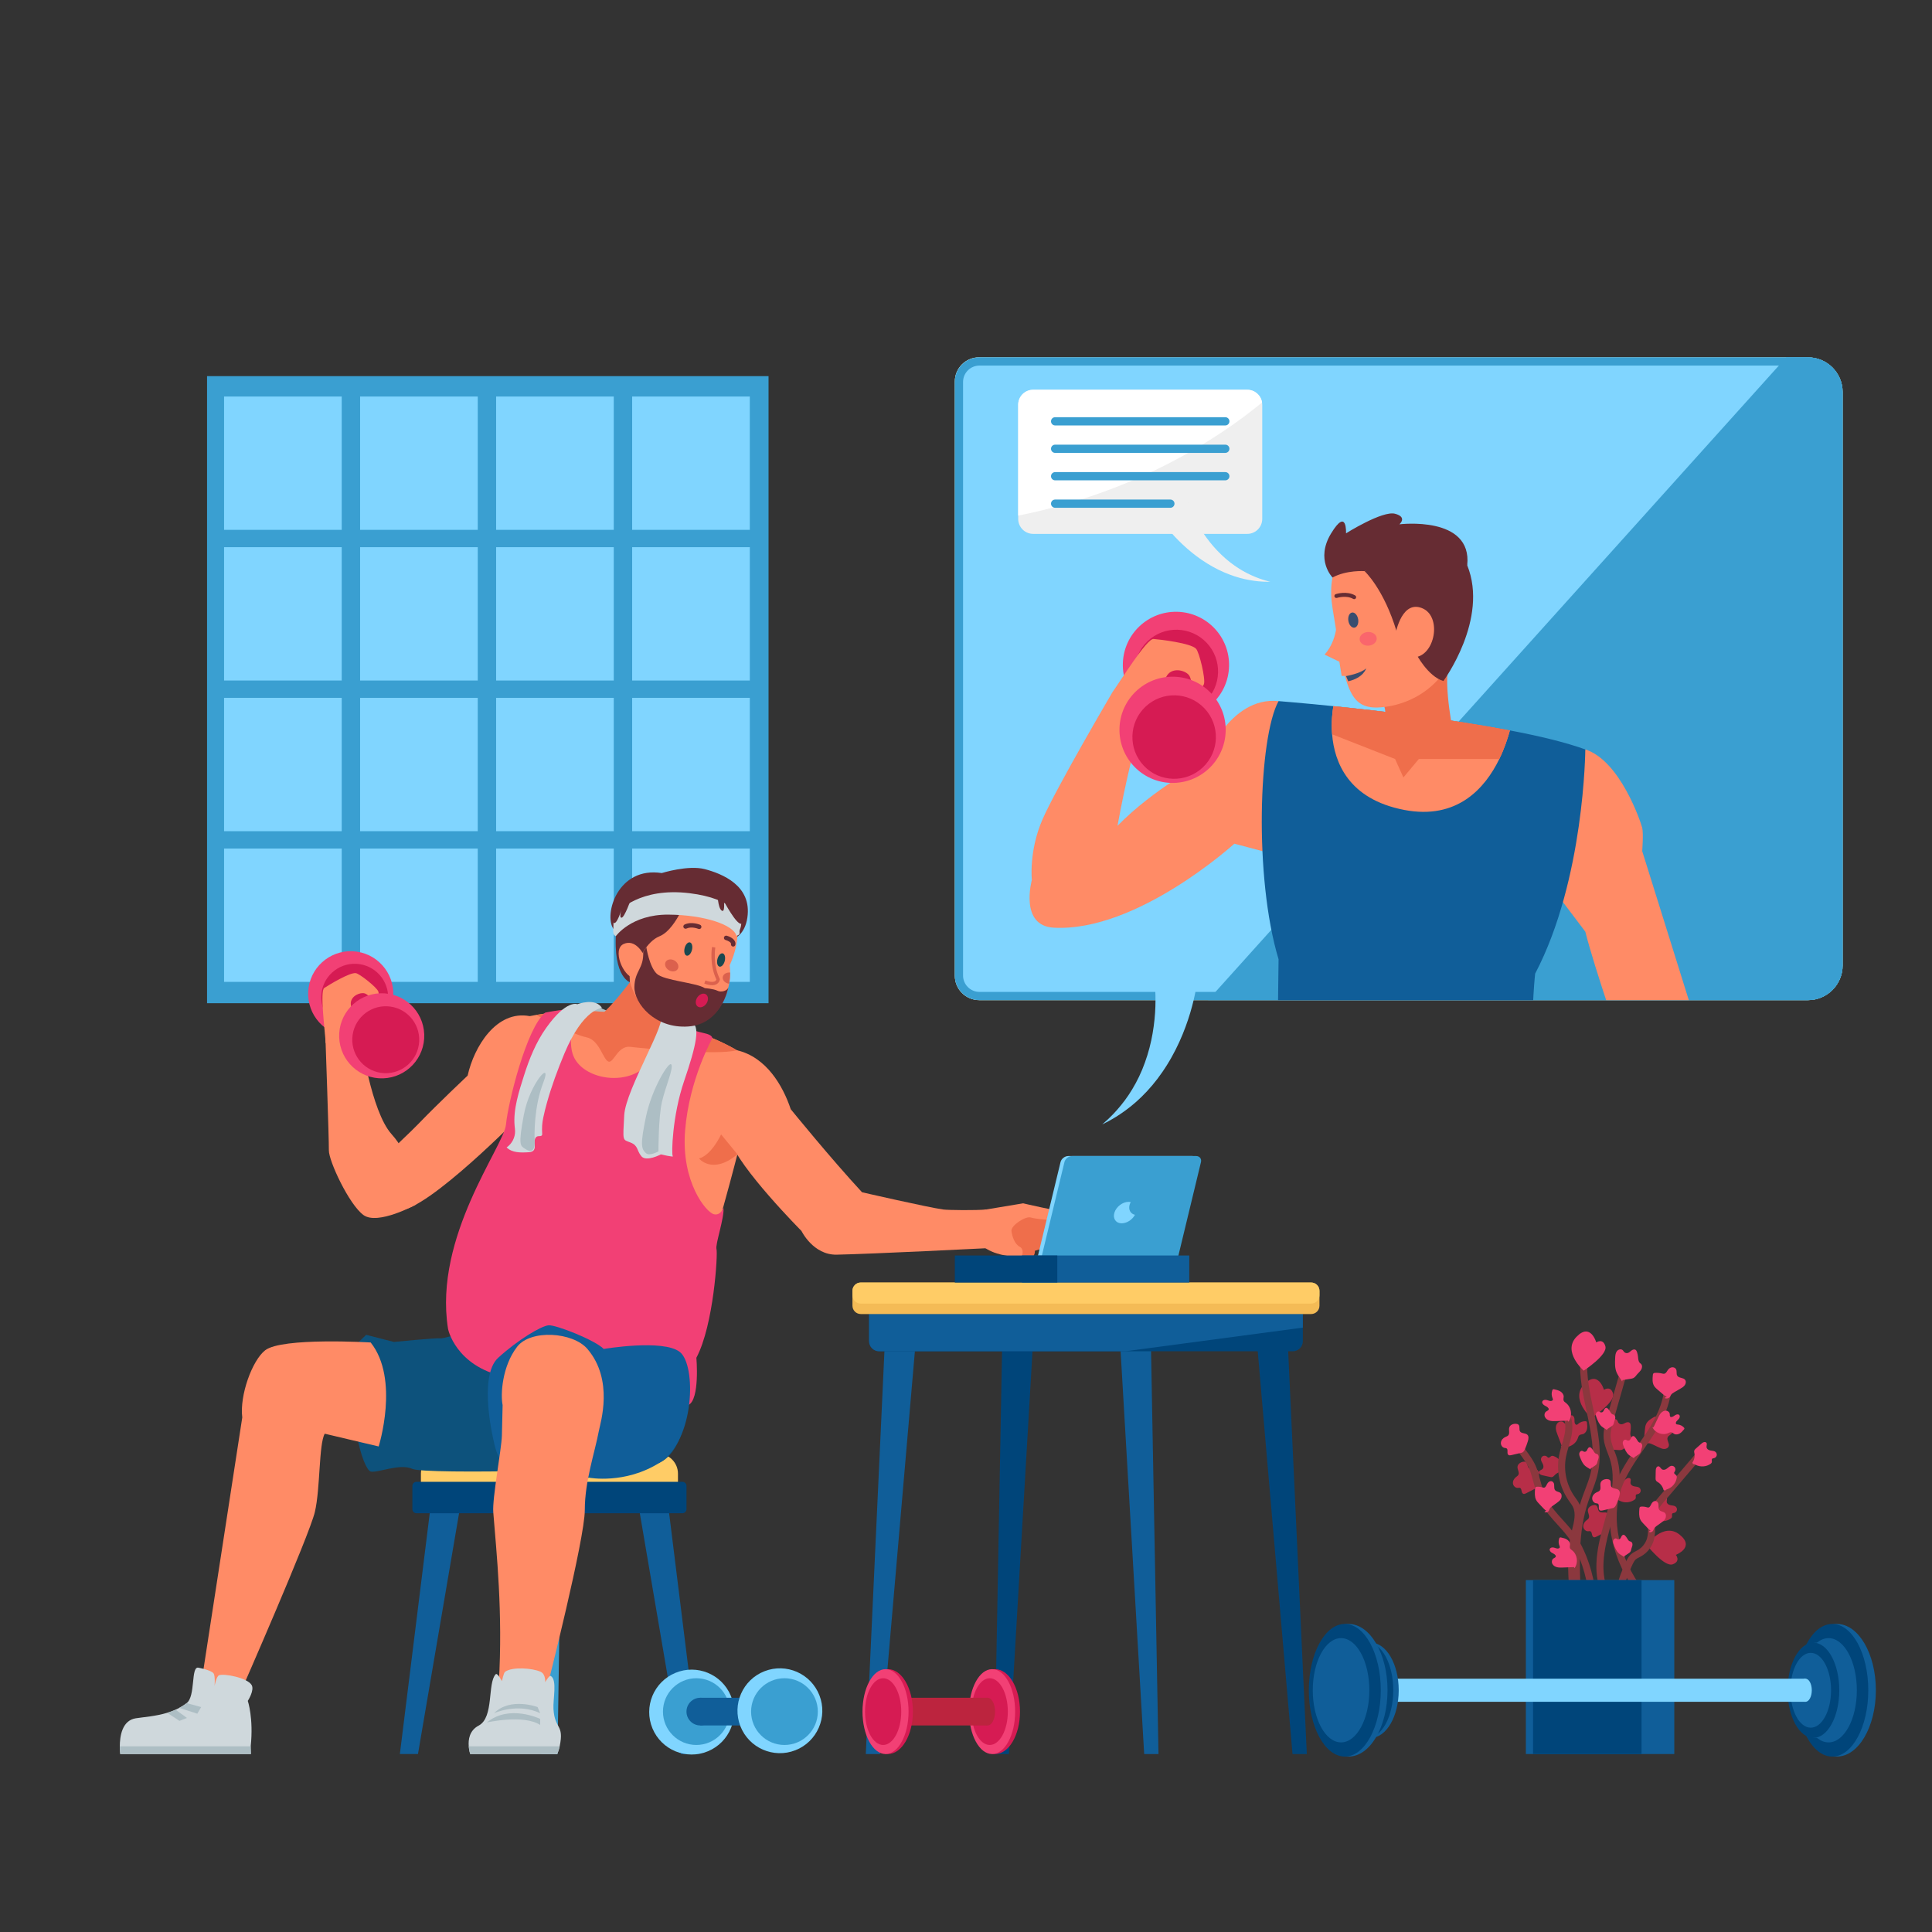 <?xml version="1.0" encoding="utf-8"?>
<!-- Generator: Adobe Illustrator 27.5.0, SVG Export Plug-In . SVG Version: 6.00 Build 0)  -->
<svg version="1.1" xmlns="http://www.w3.org/2000/svg" xmlns:xlink="http://www.w3.org/1999/xlink" x="0px" y="0px"
	 viewBox="0 0 500 500" style="enable-background:new 0 0 500 500;" xml:space="preserve">
<rect x="0" y="0" width="500" height="500" fill="#333333" stroke="none"/>
<g id="BACKGROUND">
</g>
<g id="OBJECTS">
	<g>
		
			<rect x="53.587" y="97.344" transform="matrix(-1 -1.224647e-16 1.224647e-16 -1 252.485 356.974)" style="fill:#3A9FD1;" width="145.311" height="162.286"/>
		<g>
			<polygon style="fill:#80D5FF;" points="194.048,137.122 194.048,102.617 165.226,102.617 163.602,102.617 163.602,137.122 
				165.226,137.122 			"/>
			<polygon style="fill:#80D5FF;" points="128.399,102.617 128.399,137.122 130.022,137.122 158.844,137.122 158.844,102.617 
				130.022,102.617 			"/>
			<polygon style="fill:#80D5FF;" points="123.64,102.617 93.195,102.617 93.195,137.122 123.64,137.122 123.64,137.12 
				123.643,137.12 123.643,102.618 123.64,102.618 			"/>
			<rect x="57.991" y="102.617" style="fill:#80D5FF;" width="30.446" height="34.505"/>
			<polygon style="fill:#80D5FF;" points="194.048,141.615 194.048,141.612 163.602,141.612 163.602,176.118 194.048,176.118 
				194.048,176.116 194.051,176.116 194.051,141.615 			"/>
			<polygon style="fill:#80D5FF;" points="128.399,141.612 128.399,176.118 130.022,176.118 158.844,176.118 158.844,141.612 
				130.022,141.612 			"/>
			<polygon style="fill:#80D5FF;" points="123.64,141.612 93.195,141.612 93.195,176.118 123.64,176.118 123.64,176.116 
				123.643,176.116 123.643,141.615 123.64,141.615 			"/>
			<rect x="57.991" y="141.612" style="fill:#80D5FF;" width="30.446" height="34.505"/>
			<polygon style="fill:#80D5FF;" points="165.229,180.607 163.602,180.607 163.602,215.112 165.229,215.112 165.229,215.113 
				194.051,215.113 194.051,180.603 165.229,180.603 			"/>
			<polygon style="fill:#80D5FF;" points="128.399,180.607 128.399,215.112 130.022,215.112 158.844,215.112 158.844,180.607 
				130.022,180.607 			"/>
			<polygon style="fill:#80D5FF;" points="93.195,180.607 93.195,215.112 94.819,215.112 123.64,215.112 123.64,180.607 
				94.819,180.607 			"/>
			<polygon style="fill:#80D5FF;" points="88.435,180.603 59.613,180.603 59.613,180.607 57.991,180.607 57.991,215.112 
				59.613,215.112 59.613,215.113 88.435,215.113 88.435,215.112 88.437,215.112 88.437,180.607 88.435,180.607 			"/>
			<polygon style="fill:#80D5FF;" points="165.229,219.602 163.602,219.602 163.602,254.107 165.229,254.107 165.229,254.109 
				194.051,254.109 194.051,219.6 165.229,219.6 			"/>
			<polygon style="fill:#80D5FF;" points="158.843,219.6 130.021,219.6 130.021,219.602 128.399,219.602 128.399,254.107 
				130.021,254.107 130.021,254.109 158.843,254.109 158.843,254.107 158.844,254.107 158.844,219.602 158.843,219.602 			"/>
			<polygon style="fill:#80D5FF;" points="93.195,219.602 93.195,254.107 94.819,254.107 123.64,254.107 123.64,219.602 
				94.819,219.602 			"/>
			<polygon style="fill:#80D5FF;" points="88.435,219.6 59.613,219.6 59.613,219.602 57.991,219.602 57.991,254.107 59.613,254.107 
				59.613,254.109 88.435,254.109 88.435,254.107 88.437,254.107 88.437,219.602 88.435,219.602 			"/>
		</g>
	</g>
	<g>
		<g>
			<path style="fill:#B72E48;" d="M415.1,359.682c0,0-1.481-5.266-5.146-1.418c-3.665,3.848,1.904,8.728,1.904,8.728
				s6.217-4.07,5.609-6.298C416.86,358.467,415.1,359.682,415.1,359.682z"/>
			<path style="fill:#B72E48;" d="M433.703,402.394c0,0,5.115-1.941,0.957-5.251c-4.158-3.31-8.526,2.668-8.526,2.668
				s4.604,5.832,6.769,5.03C435.069,404.04,433.703,402.394,433.703,402.394z"/>
			<path style="fill:#B72E48;" d="M422.119,371.818c-0.308-0.466-0.176-1.078-0.108-1.632c0.05-0.403,0.059-0.811,0.029-1.215
				c-0.02-0.266-0.069-0.554-0.266-0.735c-0.282-0.26-0.735-0.183-1.083-0.024c-0.349,0.159-0.687,0.389-1.07,0.393
				c-0.337,0.003-0.669-0.189-0.834-0.484c-0.095-0.17-0.137-0.368-0.244-0.531c-0.323-0.494-1.117-0.445-1.561-0.056
				s-0.627,0.989-0.791,1.557c-0.362,1.257-0.727,2.571-0.482,3.856c0.165,0.864,0.597,1.653,0.85,2.495l0.197-0.322
				c0.688,0.051,1.376,0.101,2.065,0.152c0.26,0.019,0.525,0.038,0.779-0.023c0.465-0.111,0.822-0.468,1.207-0.751
				c0.423-0.31,0.906-0.544,1.264-0.927c0.358-0.383,0.559-0.987,0.285-1.433C422.287,372.024,422.193,371.929,422.119,371.818z"/>
			<path style="fill:#B72E48;" d="M408.339,372.208c0.094-0.273,0.165-0.576,0.385-0.762c0.263-0.222,0.648-0.204,0.974-0.314
				c0.529-0.179,0.88-0.704,1.007-1.248c0.127-0.544,0.066-1.112,0.005-1.667c-0.012-0.112-0.029-0.235-0.11-0.314
				c-0.082-0.08-0.207-0.093-0.322-0.095c-0.676-0.009-1.352,0.245-1.855,0.697c-0.103,0.093-0.208,0.198-0.345,0.224
				c-0.287,0.055-0.506-0.265-0.56-0.553c-0.07-0.371-0.009-0.756-0.076-1.128c-0.068-0.371-0.334-0.758-0.711-0.763
				c-0.419-0.006-0.692,0.447-0.779,0.857c-0.087,0.41-0.092,0.865-0.357,1.191c-0.056,0.069-0.124,0.131-0.208,0.159
				c-0.297,0.1-0.537-0.237-0.787-0.426c-0.43-0.326-1.092-0.207-1.473,0.175c-0.382,0.382-0.514,0.958-0.473,1.496
				c0.041,0.538,0.234,1.051,0.426,1.556c0.359,0.946,0.717,1.891,1.076,2.837l-0.212,0.244
				C405.661,374.953,407.75,373.923,408.339,372.208z"/>
			<path style="fill:#B72E48;" d="M395.681,379.962c-0.439-0.41-0.282-1.255-0.789-1.577c-0.222-0.141-0.507-0.129-0.765-0.077
				c-0.665,0.135-1.335,0.609-1.396,1.284c-0.065,0.724,0.57,1.488,0.21,2.119c-0.141,0.247-0.402,0.395-0.625,0.571
				c-0.495,0.392-0.839,1.017-0.764,1.643c0.074,0.627,0.647,1.194,1.276,1.142c0.162-0.013,0.326-0.064,0.484-0.022
				c0.605,0.159,0.32,1.291,0.892,1.543c0.246,0.108,0.527-0.015,0.767-0.135c0.9-0.453,1.797-0.912,2.692-1.376l-0.163,0.069
				c0.341-0.217,0.448-0.658,0.514-1.056c0.12-0.724,0.198-1.454,0.236-2.187c0.029-0.573-0.022-1.254-0.512-1.553
				C397.128,379.979,396.202,380.449,395.681,379.962z"/>
			<path style="fill:#B72E48;" d="M413.89,391.184c-0.439-0.41-0.282-1.255-0.789-1.577c-0.222-0.141-0.507-0.129-0.765-0.077
				c-0.665,0.135-1.335,0.609-1.396,1.284c-0.066,0.724,0.57,1.488,0.21,2.119c-0.141,0.247-0.402,0.395-0.625,0.571
				c-0.495,0.392-0.839,1.017-0.764,1.643c0.074,0.627,0.647,1.194,1.276,1.142c0.162-0.013,0.326-0.064,0.484-0.022
				c0.605,0.159,0.32,1.291,0.892,1.543c0.246,0.108,0.527-0.015,0.768-0.136c0.9-0.453,1.797-0.912,2.692-1.376l-0.163,0.068
				c0.341-0.217,0.448-0.658,0.513-1.056c0.12-0.724,0.198-1.454,0.236-2.187c0.029-0.573-0.022-1.254-0.512-1.553
				C415.337,391.201,414.412,391.671,413.89,391.184z"/>
			<path style="fill:#B72E48;" d="M431.578,372.007c0.216-0.537,0.935-0.709,1.204-1.222c0.198-0.377,0.087-0.869-0.204-1.18
				c-0.291-0.311-0.73-0.454-1.155-0.457c-0.452-0.004-0.968,0.117-1.307-0.182c-0.174-0.153-0.254-0.383-0.339-0.599
				c-0.213-0.536-0.502-1.041-0.857-1.496c-0.09-0.115-0.193-0.233-0.334-0.271c-0.181-0.049-0.367,0.046-0.53,0.139
				c-0.804,0.455-1.656,0.961-2.045,1.799c-0.212,0.457-0.263,0.969-0.311,1.47c-0.055,0.574-0.11,1.148-0.165,1.722
				c-0.037,0.382-0.072,0.777,0.053,1.14l-0.614-0.293c0.047,0.542,0.564,1,1.108,0.981c0.158-0.005,0.314-0.046,0.472-0.055
				c0.397-0.023,0.776,0.15,1.136,0.318c0.527,0.247,1.054,0.494,1.581,0.741c0.456,0.213,0.93,0.431,1.433,0.433
				c0.503,0.001,1.045-0.278,1.178-0.763C432.085,373.494,431.293,372.716,431.578,372.007z"/>
			<path style="fill:#B72E48;" d="M433.574,389.846c-0.169-0.108-0.368-0.158-0.565-0.193c-0.333-0.059-0.676-0.081-0.991-0.203
				c-0.315-0.122-0.609-0.372-0.664-0.705c-0.069-0.413,0.22-0.907-0.059-1.219c-0.091-0.102-0.227-0.155-0.363-0.165
				c-0.379-0.029-0.708,0.239-0.993,0.49c-0.442,0.39-0.883,0.78-1.325,1.171c-0.18,0.159-0.367,0.329-0.438,0.558
				c-0.077,0.248-0.002,0.514,0.042,0.77c0.137,0.81-0.06,1.672-0.536,2.341l0.171,0.387c0.264-0.057,0.52,0.096,0.761,0.217
				c1.179,0.593,2.68,0.48,3.757-0.282c0.134-0.095,0.268-0.207,0.324-0.362c0.116-0.322-0.12-0.761,0.14-0.982
				c0.117-0.1,0.286-0.099,0.436-0.132c0.357-0.077,0.653-0.384,0.718-0.744C434.053,390.434,433.882,390.043,433.574,389.846z"/>
			<path style="fill:#B72E48;" d="M424.192,384.972c-0.169-0.108-0.368-0.158-0.565-0.193c-0.333-0.059-0.676-0.081-0.991-0.203
				c-0.315-0.122-0.608-0.372-0.664-0.705c-0.069-0.413,0.22-0.907-0.059-1.219c-0.091-0.102-0.227-0.155-0.363-0.165
				c-0.379-0.029-0.708,0.239-0.993,0.49c-0.442,0.39-0.883,0.78-1.325,1.171c-0.18,0.159-0.367,0.329-0.438,0.559
				c-0.077,0.248-0.002,0.514,0.042,0.77c0.138,0.81-0.06,1.672-0.536,2.341l0.171,0.387c0.263-0.057,0.52,0.096,0.761,0.217
				c1.178,0.593,2.68,0.48,3.757-0.282c0.134-0.095,0.268-0.207,0.324-0.362c0.116-0.321-0.12-0.761,0.14-0.982
				c0.117-0.1,0.286-0.099,0.436-0.132c0.357-0.077,0.653-0.384,0.718-0.744C424.671,385.559,424.5,385.168,424.192,384.972z"/>
			<path style="fill:#B72E48;" d="M398.799,377.719c0.012,0.2,0.089,0.39,0.177,0.57c0.148,0.304,0.333,0.594,0.42,0.92
				c0.087,0.326,0.058,0.711-0.179,0.952c-0.293,0.299-0.862,0.356-0.951,0.765c-0.029,0.133,0.009,0.275,0.08,0.391
				c0.199,0.323,0.61,0.432,0.98,0.514c0.576,0.127,1.151,0.255,1.727,0.382c0.234,0.052,0.483,0.103,0.709,0.025
				c0.246-0.084,0.416-0.301,0.598-0.487c0.574-0.588,1.386-0.936,2.208-0.945l0.212-0.366c-0.201-0.179-0.229-0.477-0.273-0.743
				c-0.215-1.302-1.19-2.449-2.44-2.871c-0.156-0.053-0.325-0.095-0.483-0.048c-0.328,0.096-0.544,0.545-0.876,0.465
				c-0.15-0.036-0.249-0.172-0.363-0.275c-0.273-0.243-0.695-0.302-1.024-0.142S398.776,377.355,398.799,377.719z"/>
		</g>
		<path style="fill:#8B383E;" d="M411.428,414.498c-0.419-4.163-1.574-10.21-4.704-15.368c-1.006-1.658-2.278-3.057-3.623-4.537
			c-1.554-1.71-3.161-3.478-4.322-5.679c-0.964-1.828-1.473-3.683-1.964-5.478c-0.244-0.892-0.497-1.814-0.803-2.718
			c-0.512-1.515-1.654-3.059-2.758-4.553c-0.332-0.449-0.656-0.887-0.952-1.31l1.494-1.045c0.288,0.411,0.602,0.836,0.924,1.272
			c1.132,1.532,2.416,3.268,3.019,5.053c0.322,0.954,0.582,1.902,0.834,2.82c0.487,1.778,0.947,3.457,1.818,5.108
			c1.053,1.997,2.513,3.603,4.059,5.304c1.345,1.48,2.736,3.01,3.833,4.818c3.307,5.449,4.523,11.78,4.96,16.13L411.428,414.498z"/>
		<path style="fill:#8B383E;" d="M415.103,413.504c-3.196-5.574-1.906-12.454-0.224-18.449l0.276-0.978
			c1.552-5.489,3.156-11.166,1.507-16.384c-0.169-0.536-0.372-1.063-0.574-1.59c-0.452-1.18-0.92-2.402-1.052-3.736
			c-0.189-1.904,0.342-3.762,0.809-5.402l3.978-13.93l1.753,0.501l-3.978,13.93c-0.443,1.555-0.902,3.162-0.748,4.721
			c0.108,1.091,0.512,2.146,0.94,3.263c0.215,0.561,0.429,1.123,0.609,1.692c1.813,5.738,0.133,11.682-1.492,17.429l-0.275,0.975
			c-1.58,5.63-2.811,12.059,0.05,17.05L415.103,413.504z"/>
		<path style="fill:#8B383E;" d="M420,411.69l-1.767-0.449c0.637-2.507,1.54-4.957,2.683-7.281c0.284-0.578,0.606-1.183,1.13-1.671
			c0.427-0.397,0.921-0.653,1.357-0.877c0.154-0.08,0.309-0.159,0.458-0.246c1.174-0.675,2.054-1.813,2.412-3.12
			c0.26-0.952,0.256-1.982,0.25-3.074c-0.006-1.318-0.013-2.682,0.46-4.011c0.499-1.401,1.463-2.533,2.313-3.532l9.842-11.556
			l1.388,1.183l-9.842,11.555c-0.785,0.922-1.597,1.876-1.984,2.962c-0.366,1.027-0.361,2.175-0.355,3.389
			c0.006,1.166,0.011,2.372-0.315,3.564c-0.484,1.768-1.673,3.306-3.262,4.22c-0.174,0.1-0.352,0.192-0.531,0.284
			c-0.363,0.188-0.707,0.365-0.95,0.592c-0.298,0.277-0.519,0.698-0.737,1.141C421.465,406.975,420.606,409.305,420,411.69z"/>
		<path style="fill:#8B383E;" d="M406.067,411.253c-0.262-4.742-0.532-9.646,0.569-14.431c0.078-0.342,0.164-0.687,0.249-1.034
			c0.492-1.992,1-4.051,0.23-5.717c-0.212-0.459-0.523-0.892-0.853-1.351c-0.115-0.159-0.229-0.318-0.34-0.479
			c-2.306-3.344-3.195-7.551-2.44-11.542c0.187-0.989,0.471-1.949,0.745-2.878c0.275-0.931,0.535-1.811,0.705-2.716
			c0.266-1.411,0.363-3.401-0.682-4.865l1.484-1.058c1.418,1.986,1.321,4.501,0.99,6.261c-0.187,0.995-0.473,1.96-0.748,2.895
			c-0.273,0.926-0.532,1.801-0.702,2.7c-0.665,3.516,0.119,7.222,2.15,10.167c0.104,0.152,0.212,0.301,0.319,0.451
			c0.366,0.508,0.743,1.034,1.028,1.65c1.039,2.246,0.426,4.729-0.115,6.919c-0.083,0.338-0.166,0.674-0.243,1.006
			c-1.043,4.533-0.78,9.306-0.525,13.922L406.067,411.253z"/>
		<path style="fill:#8B383E;" d="M423.929,412.775c-6.797-9.001-9.057-19.53-6.045-28.165c1.363-3.906,3.744-7.327,6.046-10.634
			c0.582-0.836,1.163-1.67,1.727-2.512c2.404-3.586,5.154-8.348,5.078-13.381l1.822-0.027c0.084,5.538-2.834,10.617-5.386,14.423
			c-0.57,0.851-1.157,1.695-1.745,2.539c-2.232,3.208-4.54,6.524-5.821,10.194c-2.811,8.058-0.651,17.951,5.778,26.465
			L423.929,412.775z"/>
		<path style="fill:#8B383E;" d="M407.299,413.05c-0.351-7.893-0.748-16.839,1.987-24.951c0.28-0.832,0.593-1.654,0.906-2.475
			c0.561-1.474,1.091-2.866,1.446-4.327c1.274-5.24,0.145-10.525-1.049-16.121c-0.944-4.423-1.92-8.995-1.609-13.568l1.819,0.124
			c-0.294,4.318,0.655,8.764,1.573,13.063c1.185,5.549,2.41,11.288,1.038,16.932c-0.382,1.572-0.958,3.083-1.514,4.545
			c-0.305,0.8-0.609,1.599-0.883,2.41c-2.626,7.788-2.253,16.175-1.893,24.287L407.299,413.05z"/>
		<rect x="394.893" y="408.928" style="fill:#105E99;" width="38.41" height="45.016"/>
		<rect x="396.75" y="408.928" style="fill:#00457A;" width="28.074" height="45.016"/>
		<g>
			<path style="fill:#F24075;" d="M413.107,347.418c0,0-1.481-5.266-5.146-1.418c-3.665,3.848,1.904,8.729,1.904,8.729
				s6.217-4.07,5.609-6.298C414.867,346.202,413.107,347.418,413.107,347.418z"/>
			<path style="fill:#F24075;" d="M424.396,352.725c-0.406-0.384-0.416-1.01-0.475-1.565c-0.043-0.404-0.126-0.803-0.247-1.19
				c-0.08-0.255-0.193-0.524-0.425-0.656c-0.334-0.189-0.757-0.012-1.06,0.222c-0.304,0.234-0.581,0.535-0.953,0.625
				c-0.328,0.079-0.695-0.033-0.922-0.282c-0.132-0.144-0.217-0.327-0.358-0.462c-0.427-0.408-1.188-0.181-1.533,0.299
				c-0.344,0.48-0.387,1.106-0.417,1.695c-0.068,1.306-0.125,2.669,0.405,3.865c0.356,0.804,0.955,1.475,1.393,2.238l0.119-0.358
				c0.682-0.107,1.364-0.213,2.046-0.32c0.258-0.04,0.52-0.082,0.753-0.199c0.427-0.214,0.694-0.642,1.006-1.004
				c0.341-0.397,0.76-0.736,1.021-1.189c0.262-0.454,0.321-1.088-0.047-1.461C424.606,352.887,424.492,352.816,424.396,352.725z"/>
			<path style="fill:#F24075;" d="M413.066,376.231c-0.344-0.115-0.522-0.481-0.709-0.791c-0.136-0.226-0.294-0.438-0.472-0.633
				c-0.117-0.128-0.257-0.256-0.43-0.269c-0.248-0.02-0.449,0.201-0.563,0.422c-0.115,0.221-0.195,0.474-0.39,0.629
				c-0.171,0.137-0.418,0.171-0.62,0.087c-0.117-0.049-0.217-0.133-0.337-0.174c-0.363-0.123-0.749,0.22-0.82,0.596
				c-0.071,0.377,0.075,0.757,0.219,1.112c0.318,0.788,0.658,1.605,1.298,2.164c0.43,0.376,0.967,0.606,1.434,0.935l-0.028-0.244
				c0.372-0.25,0.744-0.499,1.116-0.749c0.141-0.094,0.284-0.191,0.389-0.324c0.193-0.243,0.233-0.568,0.316-0.867
				c0.092-0.327,0.245-0.641,0.275-0.98c0.03-0.339-0.11-0.728-0.428-0.847C413.234,376.269,413.148,376.259,413.066,376.231z"/>
			<path style="fill:#F24075;" d="M421.803,398.897c-0.344-0.114-0.522-0.481-0.709-0.791c-0.136-0.226-0.294-0.438-0.472-0.633
				c-0.117-0.128-0.257-0.256-0.43-0.27c-0.248-0.02-0.449,0.201-0.563,0.422c-0.114,0.221-0.195,0.474-0.39,0.629
				c-0.171,0.137-0.418,0.171-0.62,0.087c-0.117-0.049-0.218-0.133-0.337-0.174c-0.363-0.123-0.749,0.22-0.82,0.596
				c-0.071,0.377,0.075,0.757,0.219,1.112c0.318,0.788,0.658,1.606,1.298,2.164c0.43,0.376,0.967,0.606,1.434,0.935l-0.028-0.244
				c0.372-0.25,0.744-0.5,1.116-0.749c0.141-0.094,0.284-0.191,0.389-0.324c0.193-0.243,0.233-0.568,0.316-0.867
				c0.092-0.327,0.245-0.641,0.275-0.98c0.029-0.339-0.11-0.728-0.428-0.847C421.971,398.934,421.885,398.924,421.803,398.897z"/>
			<path style="fill:#F24075;" d="M424.324,373.345c-0.344-0.115-0.522-0.481-0.709-0.791c-0.136-0.226-0.294-0.438-0.472-0.633
				c-0.117-0.128-0.257-0.256-0.43-0.269c-0.248-0.02-0.449,0.2-0.563,0.421c-0.115,0.221-0.195,0.474-0.39,0.629
				c-0.171,0.137-0.418,0.171-0.62,0.087c-0.117-0.049-0.217-0.133-0.337-0.174c-0.363-0.123-0.749,0.22-0.82,0.596
				c-0.071,0.377,0.076,0.757,0.219,1.112c0.318,0.787,0.658,1.605,1.298,2.164c0.43,0.376,0.967,0.606,1.434,0.935l-0.028-0.244
				c0.372-0.25,0.744-0.5,1.116-0.749c0.141-0.094,0.284-0.191,0.389-0.324c0.193-0.243,0.232-0.569,0.316-0.867
				c0.092-0.327,0.245-0.641,0.275-0.98c0.03-0.339-0.11-0.728-0.428-0.847C424.492,373.383,424.405,373.372,424.324,373.345z"/>
			<path style="fill:#F24075;" d="M417.356,366.038c-0.344-0.115-0.522-0.481-0.709-0.791c-0.136-0.226-0.294-0.438-0.472-0.633
				c-0.117-0.128-0.257-0.256-0.43-0.269c-0.248-0.02-0.449,0.201-0.563,0.422c-0.115,0.221-0.195,0.474-0.39,0.629
				c-0.171,0.137-0.418,0.171-0.62,0.087c-0.117-0.049-0.217-0.133-0.337-0.174c-0.363-0.123-0.749,0.22-0.82,0.596
				s0.075,0.757,0.219,1.112c0.318,0.787,0.658,1.606,1.298,2.164c0.43,0.376,0.967,0.606,1.434,0.935l-0.028-0.243
				c0.372-0.25,0.744-0.5,1.116-0.749c0.141-0.094,0.284-0.191,0.389-0.323c0.193-0.243,0.232-0.569,0.316-0.867
				c0.092-0.327,0.245-0.641,0.275-0.98c0.03-0.339-0.11-0.728-0.428-0.847C417.524,366.076,417.438,366.065,417.356,366.038z"/>
			<path style="fill:#F24075;" d="M405.271,363.083c-0.229-0.176-0.493-0.34-0.599-0.609c-0.127-0.321,0.014-0.679,0.014-1.024
				c-0.001-0.558-0.386-1.059-0.86-1.353c-0.475-0.294-1.032-0.418-1.577-0.538c-0.111-0.024-0.232-0.047-0.333,0.004
				c-0.102,0.052-0.155,0.167-0.193,0.275c-0.224,0.638-0.2,1.36,0.067,1.981c0.055,0.128,0.121,0.261,0.102,0.398
				c-0.04,0.29-0.413,0.395-0.703,0.354c-0.374-0.053-0.72-0.234-1.093-0.288c-0.373-0.055-0.825,0.073-0.951,0.429
				c-0.139,0.395,0.202,0.799,0.563,1.012c0.361,0.214,0.79,0.364,1.014,0.719c0.047,0.075,0.084,0.16,0.084,0.248
				c0,0.314-0.396,0.433-0.656,0.609c-0.447,0.303-0.546,0.968-0.306,1.452c0.24,0.484,0.743,0.794,1.266,0.927
				c0.523,0.134,1.071,0.115,1.61,0.095c1.011-0.037,2.021-0.075,3.032-0.112l0.164,0.279
				C407.014,366.498,406.707,364.189,405.271,363.083z"/>
			<path style="fill:#F24075;" d="M431.751,370.882c0.234-0.107,0.473-0.247,0.729-0.219c0.306,0.033,0.53,0.294,0.802,0.436
				c0.441,0.232,0.996,0.136,1.426-0.116c0.429-0.252,0.759-0.64,1.08-1.021c0.065-0.077,0.134-0.163,0.135-0.264
				c0.001-0.102-0.067-0.191-0.137-0.267c-0.41-0.442-0.99-0.723-1.591-0.771c-0.123-0.01-0.256-0.013-0.357-0.085
				c-0.212-0.152-0.14-0.491,0.013-0.702c0.197-0.273,0.484-0.471,0.682-0.743c0.198-0.272,0.285-0.682,0.057-0.928
				c-0.254-0.274-0.714-0.173-1.033,0.023c-0.319,0.196-0.616,0.472-0.989,0.502c-0.079,0.006-0.161,0-0.231-0.037
				c-0.248-0.131-0.177-0.493-0.208-0.771c-0.054-0.478-0.537-0.833-1.018-0.845c-0.481-0.012-0.935,0.257-1.258,0.614
				c-0.323,0.357-0.536,0.798-0.744,1.232c-0.391,0.813-0.782,1.626-1.172,2.439l-0.288,0.013
				C428.332,370.837,430.281,371.555,431.751,370.882z"/>
			<path style="fill:#F24075;" d="M406.872,401.235c-0.216-0.167-0.466-0.322-0.566-0.576c-0.12-0.303,0.013-0.642,0.013-0.968
				c-0.001-0.528-0.365-1.002-0.814-1.28c-0.449-0.278-0.976-0.396-1.492-0.509c-0.105-0.023-0.219-0.045-0.315,0.004
				c-0.097,0.049-0.146,0.158-0.182,0.26c-0.212,0.603-0.189,1.286,0.063,1.874c0.052,0.121,0.115,0.247,0.097,0.377
				c-0.038,0.274-0.391,0.374-0.665,0.335c-0.353-0.05-0.681-0.221-1.034-0.273c-0.353-0.052-0.78,0.07-0.899,0.406
				c-0.132,0.374,0.191,0.756,0.532,0.958c0.341,0.202,0.747,0.345,0.959,0.68c0.045,0.071,0.08,0.151,0.08,0.235
				c0,0.297-0.375,0.41-0.62,0.576c-0.422,0.287-0.516,0.916-0.289,1.373c0.227,0.457,0.703,0.75,1.198,0.877
				c0.495,0.126,1.013,0.108,1.523,0.09c0.956-0.035,1.912-0.07,2.868-0.106l0.155,0.264
				C408.521,404.466,408.231,402.282,406.872,401.235z"/>
			<path style="fill:#F24075;" d="M393.391,370.452c-0.328-0.503,0.028-1.286-0.387-1.72c-0.182-0.19-0.462-0.247-0.724-0.258
				c-0.678-0.028-1.442,0.271-1.664,0.912c-0.237,0.687,0.196,1.581-0.305,2.108c-0.196,0.206-0.485,0.286-0.744,0.404
				c-0.574,0.262-1.058,0.786-1.137,1.412c-0.079,0.626,0.341,1.315,0.964,1.415c0.16,0.026,0.332,0.016,0.475,0.094
				c0.549,0.3,0,1.33,0.496,1.712c0.213,0.164,0.515,0.112,0.778,0.053c0.983-0.224,1.964-0.454,2.944-0.689l-0.174,0.028
				c0.383-0.129,0.593-0.531,0.752-0.902c0.29-0.674,0.542-1.364,0.754-2.066c0.166-0.549,0.28-1.223-0.124-1.63
				C394.792,370.815,393.781,371.05,393.391,370.452z"/>
			<path style="fill:#F24075;" d="M417.026,384.767c-0.328-0.503,0.028-1.286-0.387-1.72c-0.182-0.19-0.462-0.247-0.724-0.258
				c-0.678-0.028-1.442,0.271-1.664,0.912c-0.237,0.687,0.196,1.581-0.305,2.108c-0.196,0.206-0.485,0.287-0.744,0.404
				c-0.574,0.262-1.058,0.785-1.137,1.412c-0.079,0.626,0.341,1.315,0.964,1.415c0.16,0.026,0.332,0.016,0.475,0.094
				c0.549,0.3,0,1.33,0.496,1.712c0.213,0.164,0.515,0.113,0.778,0.053c0.983-0.224,1.964-0.454,2.944-0.689l-0.174,0.027
				c0.383-0.129,0.592-0.531,0.752-0.902c0.29-0.674,0.542-1.364,0.754-2.066c0.166-0.549,0.28-1.223-0.124-1.63
				C418.427,385.13,417.416,385.365,417.026,384.767z"/>
			<path style="fill:#F24075;" d="M434.082,356.047c-0.318-0.484-0.048-1.172-0.314-1.686c-0.196-0.378-0.664-0.568-1.085-0.507
				c-0.421,0.061-0.79,0.339-1.036,0.687c-0.261,0.369-0.458,0.861-0.896,0.969c-0.225,0.055-0.46-0.011-0.686-0.064
				c-0.561-0.132-1.142-0.183-1.718-0.152c-0.146,0.008-0.301,0.025-0.413,0.119c-0.144,0.121-0.171,0.328-0.189,0.515
				c-0.086,0.92-0.158,1.909,0.308,2.707c0.254,0.435,0.645,0.769,1.029,1.095c0.44,0.373,0.879,0.746,1.319,1.119
				c0.292,0.248,0.597,0.503,0.965,0.608l-0.591,0.337c0.472,0.271,1.143,0.108,1.438-0.349c0.086-0.133,0.142-0.284,0.225-0.419
				c0.208-0.339,0.566-0.551,0.911-0.751c0.504-0.291,1.007-0.583,1.511-0.874c0.436-0.252,0.885-0.516,1.174-0.928
				c0.289-0.412,0.369-1.016,0.047-1.403C435.591,356.482,434.501,356.687,434.082,356.047z"/>
			<path style="fill:#F24075;" d="M402.374,385.523c-0.256-0.484-0.038-1.173-0.254-1.686c-0.158-0.378-0.535-0.568-0.875-0.507
				c-0.34,0.061-0.637,0.339-0.835,0.687c-0.21,0.369-0.369,0.861-0.722,0.969c-0.181,0.055-0.371-0.011-0.553-0.064
				c-0.453-0.132-0.92-0.183-1.385-0.152c-0.118,0.008-0.243,0.025-0.333,0.119c-0.116,0.121-0.138,0.328-0.152,0.515
				c-0.069,0.92-0.127,1.909,0.248,2.707c0.205,0.435,0.52,0.769,0.829,1.095c0.354,0.373,0.709,0.746,1.063,1.119
				c0.236,0.248,0.481,0.503,0.778,0.608l-0.477,0.337c0.38,0.271,0.921,0.108,1.159-0.349c0.069-0.133,0.114-0.284,0.181-0.419
				c0.168-0.339,0.457-0.551,0.734-0.751c0.406-0.291,0.812-0.583,1.218-0.874c0.351-0.252,0.714-0.516,0.947-0.929
				c0.233-0.412,0.297-1.016,0.038-1.403C403.591,385.957,402.712,386.162,402.374,385.523z"/>
			<path style="fill:#F24075;" d="M429.372,390.661c-0.256-0.484-0.038-1.173-0.254-1.686c-0.158-0.378-0.535-0.568-0.875-0.507
				c-0.34,0.061-0.637,0.339-0.835,0.687c-0.21,0.369-0.369,0.861-0.722,0.969c-0.181,0.055-0.371-0.011-0.553-0.064
				c-0.453-0.132-0.92-0.183-1.385-0.152c-0.118,0.008-0.243,0.025-0.333,0.119c-0.116,0.121-0.138,0.328-0.152,0.515
				c-0.069,0.92-0.127,1.909,0.248,2.707c0.204,0.435,0.52,0.769,0.829,1.095c0.354,0.373,0.709,0.746,1.063,1.119
				c0.236,0.248,0.481,0.503,0.778,0.608l-0.477,0.337c0.38,0.271,0.921,0.108,1.159-0.349c0.069-0.133,0.114-0.284,0.181-0.419
				c0.168-0.339,0.457-0.551,0.734-0.751c0.406-0.291,0.812-0.583,1.218-0.874c0.351-0.252,0.714-0.516,0.947-0.929
				c0.233-0.412,0.297-1.016,0.038-1.403C430.589,391.095,429.71,391.3,429.372,390.661z"/>
			<path style="fill:#F24075;" d="M443.878,375.681c-0.169-0.108-0.368-0.158-0.565-0.193c-0.333-0.059-0.676-0.081-0.991-0.203
				c-0.315-0.122-0.609-0.372-0.664-0.705c-0.069-0.413,0.22-0.907-0.059-1.219c-0.091-0.102-0.227-0.155-0.363-0.165
				c-0.379-0.029-0.708,0.238-0.993,0.49c-0.442,0.39-0.883,0.78-1.325,1.171c-0.18,0.159-0.367,0.329-0.438,0.558
				c-0.077,0.248-0.002,0.514,0.042,0.77c0.137,0.81-0.06,1.672-0.536,2.341l0.171,0.387c0.263-0.057,0.52,0.096,0.761,0.217
				c1.179,0.593,2.68,0.48,3.757-0.282c0.134-0.095,0.268-0.207,0.324-0.362c0.116-0.321-0.121-0.761,0.14-0.982
				c0.117-0.1,0.286-0.099,0.436-0.132c0.357-0.077,0.653-0.384,0.718-0.744S444.186,375.877,443.878,375.681z"/>
			<path style="fill:#F24075;" d="M432.433,379.379c-0.194,0.051-0.366,0.163-0.525,0.284c-0.269,0.204-0.518,0.442-0.821,0.591
				c-0.303,0.149-0.686,0.195-0.968,0.01c-0.35-0.23-0.517-0.777-0.936-0.784c-0.136-0.002-0.268,0.062-0.368,0.155
				c-0.278,0.259-0.305,0.682-0.313,1.062c-0.013,0.589-0.025,1.178-0.038,1.768c-0.005,0.24-0.007,0.493,0.113,0.701
				c0.13,0.225,0.376,0.35,0.594,0.492c0.689,0.448,1.188,1.178,1.357,1.982l0.4,0.137c0.137-0.232,0.423-0.317,0.676-0.412
				c1.235-0.464,2.171-1.644,2.341-2.952c0.021-0.163,0.029-0.337-0.046-0.483c-0.158-0.303-0.641-0.427-0.627-0.769
				c0.006-0.154,0.121-0.277,0.199-0.41c0.185-0.315,0.161-0.741-0.06-1.032C433.19,379.425,432.787,379.286,432.433,379.379z"/>
		</g>
	</g>
	<g>
		<polygon style="fill:#3A9FD1;" points="144.277,453.944 140.111,453.944 139.101,388.807 145.287,388.807 		"/>
		<g>
			<polygon style="fill:#105E99;" points="103.486,453.94 108.172,453.94 119.284,388.807 111.567,388.807 			"/>
			<polygon style="fill:#105E99;" points="180.902,453.94 176.216,453.94 165.104,388.807 172.821,388.807 			"/>
		</g>
		<path style="fill:#FFCC66;" d="M175.457,390.572h-66.526v-9.188c0-2.864,2.321-5.185,5.185-5.185h56.156
			c2.864,0,5.185,2.321,5.185,5.185V390.572z"/>
		<path style="fill:#00457A;" d="M176.591,391.633h-68.793c-0.593,0-1.074-0.481-1.074-1.074v-5.996
			c0-0.593,0.481-1.074,1.074-1.074h68.793c0.593,0,1.074,0.481,1.074,1.074v5.996C177.664,391.153,177.184,391.633,176.591,391.633
			z"/>
	</g>
	<g>
		<g>
			<defs>
				<path id="SVGID_1_" d="M467.894,258.836H253.426c-3.49,0-6.32-2.83-6.32-6.32V98.743c0-3.459,2.804-6.263,6.263-6.263h214.525
					c4.957,0,8.975,4.018,8.975,8.975v148.407C476.868,254.818,472.85,258.836,467.894,258.836z"/>
			</defs>
			<use xlink:href="#SVGID_1_"  style="overflow:visible;fill:#FFCC66;"/>
			<clipPath id="SVGID_00000158743809630897293830000013433961653675986602_">
				<use xlink:href="#SVGID_1_"  style="overflow:visible;"/>
			</clipPath>
			
				<rect x="213.986" y="71.937" style="clip-path:url(#SVGID_00000158743809630897293830000013433961653675986602_);fill:#80D5FF;" width="262.882" height="195.759"/>
			<polygon style="clip-path:url(#SVGID_00000158743809630897293830000013433961653675986602_);fill:#3A9FD1;" points="
				477.55,75.508 291.434,282.422 511.216,282.422 511.216,75.508 			"/>
			<path style="clip-path:url(#SVGID_00000158743809630897293830000013433961653675986602_);fill:#3A9FD1;" d="M470.493,94.611
				c2.34,0,4.244,1.904,4.244,4.244v153.606c0,2.34-1.904,4.244-4.244,4.244H253.481c-2.34,0-4.244-1.904-4.244-4.244V98.855
				c0-2.34,1.904-4.244,4.244-4.244H470.493 M470.493,92.48H253.481c-3.521,0-6.375,2.854-6.375,6.375v153.606
				c0,3.521,2.854,6.375,6.375,6.375h217.012c3.521,0,6.376-2.854,6.376-6.375V98.855C476.868,95.334,474.014,92.48,470.493,92.48
				L470.493,92.48z"/>
			<g style="clip-path:url(#SVGID_00000158743809630897293830000013433961653675986602_);">
				<path style="fill:#FF8B66;" d="M410.276,193.955c9.043,2.87,14.371,18.854,14.726,20.275c0.355,1.421,0,6.038,0,6.038
					l14.563,46.578L420.03,271.7c0,0-7.247-20.678-9.754-30.586L401.56,229.6L410.276,193.955z"/>
				<path style="fill:#FF8B66;" d="M330.891,181.445c-12.802-1.314-19.196,15.735-19.196,15.735s-13.296,7.083-22.484,16.549
					c0,0,4.398-24.652,7.758-28.77l-9.025-5.894c0,0-14.61,24.864-18.162,33.033c-3.552,8.169-2.741,15.649-2.741,15.649
					s-3.297,11.843,5.661,12.337c21.556,1.188,46.742-21.736,46.742-21.736l8.594,2.274L330.891,181.445z"/>
				<path style="fill:#105E99;" d="M401.56,322.254c0,0-28.217,4.935-71.465-9.89l0.796-64.11
					c-6.409-21.195-5.141-57.481-0.001-66.808c0,0,5.69,0.448,14.179,1.307c12.29,1.243,30.447,3.36,45.692,6.28
					c7.594,1.442,14.457,3.09,19.514,4.923c0,0-0.192,33.651-12.979,58.022C397.297,251.977,393.745,283.18,401.56,322.254z"/>
				<path style="fill:#FF8B66;" d="M390.762,189.032c-0.554,2.046-1.421,4.681-2.742,7.395
					c-3.694,7.601-10.919,15.799-24.587,13.185c-14.485-2.771-18.108-12.354-18.683-19.578c-0.249-3.104,0.064-5.775,0.32-7.282
					C357.359,183.996,375.517,186.113,390.762,189.032z"/>
				<g>
					<path style="fill:#FF8B66;" d="M202.832,161.057c1.009,1.223,2.594,5.909,2.594,5.909c0.606,3.914,0.961,6.076,2.271,7.905
						c1.295,1.828-1.33,15.956-1.33,15.956s6.412-0.054,10.959-3.271c0,0,0.239-11.203,0.731-12.074
						c0.97-1.743,3.932-2.597,5.044-6.138c1.113-3.556,4.242-7.457,4.242-7.457s-0.8-1.885-2.403-0.801
						c-1.618,1.098-2.708,3.928-3.574,4.192c-0.176,0.053-0.352,0.091-0.526,0.1c0,0-0.014,0-0.044,0.013
						c-0.656,0.067-1.32-0.099-1.714-0.503c-0.029-0.015-0.071-0.046-0.099-0.09c-1.386-1.714-1.569-6.633-1.443-8.824
						c0.181-3.047,0.195-7.262-1.686-6.607c-1.881,0.654-0.234,2.406-1.879,9.085l-0.7,0.066c-0.145,0.475-1.283-4.124-1.456-8.417
						c-0.127-2.955-2.092-1.925-2.542-1.009c-0.464,0.916,0.099,3.869,0.164,6.008c0.058,1.412,0.129,2.882,0.175,3.756
						l-0.827,0.425c-2.776-5.202-1.708-7.291-3.419-7.446c-1.696-0.154-1.219,4.178-0.355,5.847c0.37,0.724,0.702,2.217,0.962,3.678
						c-2.899-3.563-2.509-5.368-3.895-5.193C200.651,156.353,201.823,159.834,202.832,161.057z"/>
					<path style="fill:#EF6E4B;" d="M215.567,169.459c1.103-2.771,4.773-3.937,5.227-4.069c-0.656,0.067-1.32-0.099-1.714-0.503
						C215.473,166.374,215.567,169.459,215.567,169.459z"/>
				</g>
				<path style="fill:#EF6E4B;" d="M390.762,189.032c-0.554,2.046-1.421,4.681-2.742,7.395h-20.822l-4,4.781l-2.152-4.781
					l-16.296-6.394c-0.249-3.104,0.064-5.775,0.32-7.282C357.359,183.996,375.517,186.113,390.762,189.032z"/>
				<path style="fill:#EF6E4B;" d="M355.849,178.424c0,0,4.532,5.426,1.825,8.707c0,0,2.812,5.901,7.866,6.162
					c5.84,0.302,10.355-4.805,10.355-4.805s-3.089-15.447,0-18.338L355.849,178.424z"/>
				<g>
					<path style="fill:#FF8B66;" d="M359.25,182.824c10.138-1.653,21.572-10.755,18.334-30.616
						c-1.67-10.244-7.908-15.678-19.262-13.827c-11.355,1.851-15.113,8.914-13.443,19.159
						C348.359,178.882,348.777,184.532,359.25,182.824z"/>
					<path style="fill:#FF8B66;" d="M346.022,158.493c0,0,0.705,6.532-3.213,10.917l3.815,1.846l0.599,3.672
						c0,0,5.535,0.448,9.63-4.074C360.949,166.331,346.022,158.493,346.022,158.493z"/>
					<g>
						<path style="fill:#662C33;" d="M350.604,155.043c0.122-0.036,0.231-0.116,0.299-0.235c0.142-0.246,0.058-0.56-0.186-0.702
							c-2.178-1.26-4.922-0.385-5.028-0.348c-0.269,0.089-0.416,0.377-0.328,0.647c0.088,0.27,0.388,0.41,0.647,0.329
							c0.017-0.009,2.427-0.764,4.193,0.261C350.33,155.067,350.474,155.081,350.604,155.043z"/>
					</g>
					<path style="fill:#394D6F;" d="M349.906,158.524c-0.7,0.114-1.124,1.083-0.948,2.163c0.176,1.08,0.886,1.864,1.585,1.75
						c0.7-0.114,1.124-1.082,0.948-2.163C351.316,159.193,350.606,158.41,349.906,158.524z"/>
					<path style="fill:#394D6F;" d="M348.349,174.973c0,0,3.783-0.645,5.213-2c0,0-0.652,2.437-4.634,3.345L348.349,174.973z"/>
					<path style="fill:#662C33;" d="M353.153,147.809c0,0,5.009,4.607,8.315,15.712c0,0,1.316-7.453,6.512-5.936
						c5.195,1.517,1.745,10.94-1.45,11.691c0,0,3.004,5.785,7.02,6.972c0,0,11.807-16.02,6.168-29.949
						C374.079,132.369,353.153,147.809,353.153,147.809z"/>
					<path style="fill:#FA666C;" d="M351.875,165.489c0.071,0.975,1.117,1.693,2.337,1.604c1.219-0.089,2.15-0.952,2.079-1.927
						c-0.071-0.975-1.118-1.693-2.337-1.604C352.735,163.651,351.804,164.514,351.875,165.489z"/>
					<path style="fill:#FF8B66;" d="M361.046,164.591c0,0,1.364-8.768,6.414-7.395c5.803,1.577,4.196,12.01-1.04,12.873
						C361.184,170.933,361.046,164.591,361.046,164.591z"/>
					<path style="fill:#662C33;" d="M353.153,147.809c0,0-4.664-0.329-8.295,1.646c0,0-4.541-4.591-0.357-11.431
						c4.184-6.84,3.848,0,3.848,0s9.43-5.938,12.697-5.064c3.267,0.874,1.123,2.731,1.123,2.731s18.923-2.337,17.549,10.608
						C379.718,146.298,366.501,141.88,353.153,147.809z"/>
				</g>
				<g>
					
						<ellipse transform="matrix(0.028 -1 1 0.028 123.716 471.374)" style="fill:#F24075;" cx="304.118" cy="172.104" rx="13.742" ry="13.742"/>
					<path style="fill:#D61B53;" d="M311.863,181.617c-4.331,4.104-11.169,3.92-15.273-0.41c-4.104-4.331-3.92-11.169,0.411-15.273
						c4.331-4.104,11.169-3.92,15.273,0.411C316.378,170.675,316.194,177.513,311.863,181.617z"/>
				</g>
				<path style="fill:#FF8B66;" d="M287.944,179.065c1.892-2.595,8.822-13.855,10.608-13.701c1.786,0.154,9.596,1.063,10.98,2.523
					c0.845,0.892,2.497,7.791,2.05,9.138c-0.447,1.347-3.673,3.481-3.673,3.481s-0.948,1.257-3.111,3.359
					c-2.164,2.102-7.349,2.129-8.692,4.695C294.761,191.128,287.944,179.065,287.944,179.065z"/>
				<path style="fill:#D61B53;" d="M309.259,181.647c0,0-0.669-5.634-1.506-6.842c-0.837-1.208-3.781-2.092-5.384-0.429
					c-1.603,1.663-2.111,7.378-2.111,7.378L309.259,181.647z"/>
				<g>
					
						<ellipse transform="matrix(0.026 -1 1 0.026 106.491 487.511)" style="fill:#F24075;" cx="303.554" cy="189.079" rx="13.742" ry="13.742"/>
					<path style="fill:#D61B53;" d="M311.299,198.592c-4.331,4.104-11.169,3.92-15.273-0.411c-4.104-4.331-3.92-11.169,0.411-15.273
						c4.331-4.104,11.169-3.92,15.273,0.411C315.814,187.65,315.63,194.488,311.299,198.592z"/>
				</g>
			</g>
		</g>
		<path style="fill:#80D5FF;" d="M309.988,252.591c0,0-0.005,0.053-0.014,0.156c-0.005,0.064-0.011,0.143-0.018,0.238
			c-0.008,0.077-0.018,0.165-0.028,0.265c-0.043,0.399-0.115,0.948-0.224,1.63c-0.217,1.363-0.582,3.252-1.172,5.457
			c-0.58,2.206-1.397,4.726-2.466,7.334c-0.532,1.304-1.135,2.628-1.8,3.942c-0.669,1.313-1.386,2.621-2.179,3.882
			c-0.776,1.268-1.633,2.485-2.499,3.65c-0.453,0.567-0.903,1.129-1.347,1.685c-0.472,0.534-0.921,1.068-1.389,1.57
			c-0.481,0.493-0.937,0.987-1.409,1.445c-0.48,0.447-0.949,0.885-1.406,1.311c-0.475,0.401-0.937,0.791-1.384,1.169
			c-0.454,0.366-0.912,0.696-1.338,1.023c-0.858,0.647-1.693,1.173-2.415,1.646c-0.752,0.438-1.385,0.837-1.933,1.125
			c-1.094,0.564-1.719,0.887-1.719,0.887s0.521-0.467,1.434-1.283c0.451-0.409,0.96-0.952,1.556-1.542
			c0.567-0.626,1.216-1.315,1.855-2.121c0.317-0.406,0.657-0.815,0.985-1.258c0.317-0.449,0.645-0.912,0.983-1.389
			c0.312-0.49,0.631-0.994,0.959-1.509c0.316-0.519,0.609-1.069,0.92-1.612c0.299-0.553,0.573-1.131,0.865-1.702
			c0.262-0.586,0.527-1.18,0.794-1.778c0.49-1.215,0.955-2.451,1.337-3.714c1.581-5.037,2.105-10.275,2.105-14.125
			c0.011-1.927-0.096-3.512-0.202-4.581c-0.053-0.534-0.107-0.942-0.147-1.195c-0.01-0.063-0.019-0.118-0.027-0.166
			c-0.008-0.03-0.015-0.055-0.021-0.076c-0.01-0.028-0.018-0.112-0.018-0.099L309.988,252.591z"/>
		<g>
			<path style="fill:#EFEFEF;" d="M326.667,104.743v29.545c0,2.138-1.733,3.879-3.872,3.879h-55.41c-2.145,0-3.879-1.74-3.879-3.879
				v-29.545c0-2.138,1.733-3.872,3.879-3.872h55.41c1.939,0,3.552,1.428,3.822,3.296
				C326.653,104.352,326.667,104.544,326.667,104.743z"/>
			<path style="fill:#FFFFFF;" d="M326.617,104.168c-11.196,9.199-32.394,23.187-63.111,29.268v-28.693
				c0-2.138,1.733-3.872,3.879-3.872h55.41C324.735,100.872,326.348,102.3,326.617,104.168z"/>
			<path style="fill:#EFEFEF;" d="M299.592,133.191c0,0,0.021,0.034,0.061,0.099c0.024,0.041,0.054,0.092,0.09,0.152
				c0.031,0.048,0.066,0.104,0.106,0.167c0.16,0.251,0.39,0.592,0.687,1.01c0.595,0.835,1.462,1.971,2.582,3.243
				c1.114,1.275,2.49,2.682,4.063,4.064c0.785,0.692,1.623,1.373,2.499,2.027c0.878,0.652,1.788,1.286,2.732,1.862
				c0.935,0.587,1.906,1.113,2.867,1.602c0.489,0.227,0.974,0.453,1.453,0.676c0.49,0.199,0.965,0.406,1.443,0.585
				c0.483,0.169,0.949,0.347,1.414,0.496c0.467,0.139,0.923,0.275,1.368,0.408c0.448,0.11,0.885,0.217,1.307,0.32
				c0.423,0.093,0.837,0.162,1.228,0.238c0.784,0.147,1.514,0.221,2.15,0.297c0.644,0.043,1.198,0.1,1.657,0.11
				c0.914,0.014,1.436,0.022,1.436,0.022s-0.501-0.138-1.377-0.38c-0.435-0.123-0.952-0.316-1.544-0.512
				c-0.584-0.229-1.243-0.473-1.934-0.798c-0.345-0.166-0.706-0.325-1.071-0.511c-0.359-0.194-0.73-0.394-1.112-0.599
				c-0.369-0.223-0.748-0.453-1.136-0.687c-0.382-0.241-0.758-0.51-1.144-0.769c-0.381-0.269-0.755-0.563-1.137-0.846
				c-0.368-0.303-0.74-0.611-1.115-0.92c-0.727-0.646-1.445-1.315-2.116-2.029c-2.715-2.828-4.794-6.139-6.065-8.699
				c-0.644-1.278-1.096-2.367-1.379-3.114c-0.141-0.373-0.24-0.662-0.297-0.844c-0.014-0.045-0.026-0.085-0.037-0.119
				c-0.005-0.023-0.008-0.042-0.011-0.057c-0.003-0.022-0.025-0.08-0.021-0.072L299.592,133.191z"/>
			<g>
				<path style="fill:#3A9FD1;" d="M317.109,110.103h-44.044c-0.588,0-1.066-0.477-1.066-1.066c0-0.589,0.477-1.066,1.066-1.066
					h44.044c0.588,0,1.066,0.477,1.066,1.066C318.174,109.626,317.697,110.103,317.109,110.103z"/>
			</g>
			<g>
				<path style="fill:#3A9FD1;" d="M317.109,117.207h-44.044c-0.588,0-1.066-0.477-1.066-1.066s0.477-1.066,1.066-1.066h44.044
					c0.588,0,1.066,0.477,1.066,1.066S317.697,117.207,317.109,117.207z"/>
			</g>
			<g>
				<path style="fill:#3A9FD1;" d="M317.109,124.31h-44.044c-0.588,0-1.066-0.477-1.066-1.066s0.477-1.066,1.066-1.066h44.044
					c0.588,0,1.066,0.477,1.066,1.066S317.697,124.31,317.109,124.31z"/>
			</g>
			<g>
				<path style="fill:#3A9FD1;" d="M302.893,131.414h-29.828c-0.588,0-1.066-0.477-1.066-1.066c0-0.589,0.477-1.066,1.066-1.066
					h29.828c0.588,0,1.066,0.477,1.066,1.066C303.958,130.937,303.481,131.414,302.893,131.414z"/>
			</g>
		</g>
	</g>
	<g>
		<path style="fill:#EF6E4B;" d="M265.605,312.416c0,0,7.861,3.224,7.659,4.063c-0.203,0.839,0.716,5.191-1.437,5.954
			s-4.004,1.267-4.004,1.267s0.357,2.841-3.809,1.997c-4.166-0.844-8.542-4.375-8.255-7.14
			C256.045,315.792,261.24,312.391,265.605,312.416z"/>
		<path style="fill:#0D527C;" d="M92.852,347.293l1.912-1.841l7.162,1.841c0,0,11.357-1.131,12.114-0.921
			c0.757,0.211,15.143-4.32,15.143-4.32l46.274,3.399c0,0,1.98,10.974,2.207,17.031c0.228,6.057-2.431,14.89-7.916,16.405
			c-5.485,1.514-59.742,2.776-63.025,1.262s-8.964,1.115-10.792,0.684C94.103,380.401,89.077,366.174,92.852,347.293z"/>
		<path style="fill:#ADBEC4;" d="M154.269,260.334c2.016,0.852,7.79,4.182,16.564,2.377c0,0,4.541-0.984,4.998,0.408
			c1.251,3.813-9.551,17.023-19.119,10.916c-9.568-6.107-10.881-10.02-9.311-11.266
			C148.969,261.523,154.269,260.334,154.269,260.334z"/>
		<g>
			<path style="fill:#F24075;" d="M101.664,258.806c-0.894,6.019-6.498,10.173-12.516,9.279c-6.018-0.894-10.173-6.498-9.279-12.516
				c0.894-6.019,6.497-10.173,12.516-9.279S102.558,252.788,101.664,258.806z"/>
			<path style="fill:#D61B53;" d="M100.359,259.36c-0.703,4.732-5.108,7.998-9.84,7.295c-4.732-0.703-7.998-5.108-7.295-9.84
				c0.703-4.732,5.108-7.998,9.84-7.295C97.796,250.223,101.062,254.628,100.359,259.36z"/>
		</g>
		<path style="fill:#FF8B66;" d="M127.802,336.151h52.655c7.218-24.886,16.558-58.599,14.838-60.767
			c-0.804-1.021-2.359-2.263-4.607-3.585c-5.402-3.204-14.808-6.882-27.456-9.065c-10.222-1.768-18.905-1.026-24.468-0.071
			c-4.205,0.734-6.646,1.588-6.646,1.588s-3.029,19.585-1.023,43.242C131.714,314.755,129.867,326.243,127.802,336.151z"/>
		<path style="fill:#EF6E4B;" d="M190.688,271.798c-5.154,1.418-24.579-0.511-27.546-0.875c-3.351-0.411-4.32,4.432-5.734,3.788
			c-1.414-0.645-2.275-5.607-5.706-6.28c-3.422-0.66-12.93-5.756-12.93-5.756l-0.009-0.012c5.564-0.955,14.246-1.698,24.468,0.071
			C175.88,264.916,185.286,268.595,190.688,271.798z"/>
		<path style="fill:#EF6E4B;" d="M163.008,254.195c0,0-4.445,6.008-7.464,8.425c0,0,5.656,8.086,16.291,2.592
			c0,0-2.355-2.082,2.009-10.626L163.008,254.195z"/>
		<path style="fill:#FF8B66;" d="M137.108,262.975c-8.665-1.639-14.435,7.951-16.082,15.385c0,0-7.58,7.142-12.717,12.468
			c-5.137,5.326-11.221,9.714-12.996,16.175c-1.774,6.461,0.714,6.167,8.039,6.229c7.325,0.062,31.573-24.72,31.573-24.72
			L137.108,262.975z"/>
		<path style="fill:#F24075;" d="M184.382,268.678c0,0-6.013,10.583-7.079,23.912c-1.066,13.329,5.479,21.209,7.475,21.66
			c1.752,0.396,2.466-1.671,2.466-1.671c0.239,2.611-2.189,9.558-1.816,10.7c0.374,1.142-0.723,19.703-5.206,28.11
			c0,0,0.96,10.826-2.092,12.247c0,0-33.337-5.523-45.05-6.959c-13.934-1.708-16.919-11.448-17.144-12.877
			c-3.746-23.793,14.478-47.132,15.009-52.757c0.531-5.625,5.293-25.009,10.157-28.981c0,0,7.559-1.514,7.867-0.539
			c0,0-2.095,6.914-0.788,11.165c1.947,6.333,13.02,8.589,18.738,3.462c4.218-3.782,7.394-10.242,8.448-10.706
			c1.06-0.466,2.914,0.798,4.773,1.393C182.115,267.47,184.075,267.483,184.382,268.678z"/>
		<path style="fill:#FF8B66;" d="M105.944,308.582c-0.986-5.554,0.641-9.196-4.638-15.1c-5.28-5.905-7.911-24.766-7.911-24.766
			l-9.213-1.368c0,0,0.973,27.586,0.927,30.337c-0.046,2.75,5.221,14.036,8.95,16.762c3.728,2.727,13.624-2.715,13.624-2.715
			L105.944,308.582z"/>
		<path style="fill:#FF8B66;" d="M84.271,269.921c-0.09-2.573-1.553-13.446-0.35-14.232c1.203-0.786,6.581-4.075,8.176-3.839
			c0.974,0.145,5.429,3.681,5.813,4.752c0.384,1.071-0.596,4.013-0.596,4.013s0.024,1.262-0.302,3.658
			c-0.326,2.396-3.584,4.978-3.162,7.262C94.272,273.819,84.271,269.921,84.271,269.921z"/>
		<path style="fill:#D61B53;" d="M98.731,260.667c0,0-3.209-3.224-4.334-3.572c-1.125-0.348-3.421,0.55-3.609,2.392
			c-0.189,1.842,2.317,5.7,2.317,5.7L98.731,260.667z"/>
		<g>
			
				<ellipse transform="matrix(0.999 -0.035 0.035 0.999 -9.309 3.616)" style="fill:#F24075;" cx="98.807" cy="268.178" rx="11.017" ry="11.017"/>
			<path style="fill:#D61B53;" d="M108.399,270.35c-0.703,4.732-5.108,7.998-9.84,7.295c-4.732-0.703-7.998-5.108-7.295-9.84
				c0.703-4.732,5.108-7.998,9.84-7.295C105.836,261.212,109.102,265.618,108.399,270.35z"/>
		</g>
		<path style="fill:#CFD8DC;" d="M170.832,262.712c2.386,1.006-8.927,19.112-9.285,25.922c-0.358,6.81-0.498,6.221,1.595,7.037
			c2.093,0.816,1.579,2.04,2.845,3.568c1.266,1.528,5.046-0.482,5.046-0.482s3.473,0.819,3.085,0.458
			c-0.389-0.361-0.141-10.454,2.922-19.418s4.505-14.883,1.623-15.09c0,0-0.398-2.329-3.289-2.979
			C172.483,261.077,170.832,262.712,170.832,262.712z"/>
		<path style="fill:#CFD8DC;" d="M155.804,260.87c0,0-4.85,0.038-9.756,11.822c-1.727,4.148-3.297,8.376-4.504,12.707
			c-0.355,1.273-0.677,2.555-0.947,3.849c-0.307,1.47-0.374,2.63-0.283,4.143c0.008,0.127,0.012,0.26-0.045,0.374
			c-0.181,0.362-0.723,0.213-1.118,0.305c-0.68,0.159-0.855,1.046-0.797,1.742c0.058,0.696,0.168,1.51-0.339,1.99
			c-0.344,0.326-0.859,0.373-1.333,0.402c-1.961,0.121-4.19,0.145-5.564-1.26c1.362-0.924,2.212-2.558,2.185-4.204
			c-0.007-0.452-0.076-0.901-0.119-1.352c-0.406-4.304,1.149-8.998,2.436-13.072c1.359-4.301,3.105-8.6,5.728-12.297
			c5.273-7.43,8.07-6.13,8.07-6.13S154.102,258.089,155.804,260.87z"/>
		<g>
			<path style="fill:#662C33;" d="M158.728,240.359c-2.48-3.702,1.113-16.179,12.536-14.412c0,0,6.842-2.145,11.152-1.01
				c4.31,1.136,12.26,4.178,10.998,12.563c-1.262,8.385-9.843,6.057-9.843,6.057S162.426,245.88,158.728,240.359z"/>
			<path style="fill:#FF8B66;" d="M162.755,246.424c-2.751,17.322,16.433,23.688,23.1,14.772c4.026-5.385,2.986-11.35,2.986-11.35
				c2.992-6.738,2.517-11.813-0.802-14.058C176.492,227.97,165.505,229.102,162.755,246.424z"/>
			<path style="fill:#1A4850;" d="M177.178,245.373c-0.232,0.947,0.006,1.819,0.532,1.948c0.526,0.129,1.141-0.534,1.373-1.481
				c0.232-0.947-0.006-1.819-0.532-1.948C178.024,243.763,177.41,244.426,177.178,245.373z"/>
			<path style="fill:#1A4850;" d="M185.665,248.214c-0.232,0.947,0.006,1.819,0.532,1.948c0.526,0.129,1.141-0.534,1.373-1.481
				c0.232-0.947-0.006-1.819-0.532-1.948C186.512,246.604,185.897,247.267,185.665,248.214z"/>
			<path style="fill:#DB614D;" d="M172.294,248.904c-0.416,0.685-0.058,1.661,0.798,2.181c0.856,0.52,1.887,0.386,2.303-0.299
				c0.416-0.685,0.059-1.661-0.798-2.181C173.741,248.086,172.71,248.22,172.294,248.904z"/>
			<path style="fill:#DB614D;" d="M188.966,251.699c0,0.787-0.061,1.777-0.262,2.887c-0.03,0-0.05-0.01-0.081-0.01
				c-0.989-0.152-1.696-0.909-1.575-1.706C187.159,252.103,188.018,251.588,188.966,251.699z"/>
			<g>
				<path style="fill:#662C33;" d="M180.952,240.437c-0.075,0-0.151-0.015-0.225-0.045c-0.018-0.007-1.719-0.714-3.062-0.087
					c-0.291,0.133-0.631,0.009-0.765-0.278c-0.135-0.288-0.01-0.631,0.278-0.765c1.815-0.847,3.914,0.034,4.002,0.072
					c0.292,0.124,0.426,0.461,0.302,0.754C181.389,240.306,181.176,240.437,180.952,240.437z"/>
			</g>
			<g>
				<path style="fill:#662C33;" d="M189.744,244.971c-0.034,0-0.069-0.003-0.104-0.01c-0.312-0.057-0.52-0.357-0.462-0.669
					c0.078-0.428-0.891-0.881-1.403-1.018c-0.307-0.082-0.489-0.397-0.407-0.705c0.082-0.308,0.401-0.486,0.705-0.407
					c0.943,0.252,2.476,1.028,2.237,2.337C190.259,244.777,190.017,244.971,189.744,244.971z"/>
			</g>
			<path style="fill:#DB614D;" d="M184.279,254.973c-0.57,0-1.242-0.141-2.013-0.424l0.298-0.81c1.445,0.53,2.151,0.399,2.488,0.195
				c0.216-0.131,0.309-0.313,0.348-0.425c-1.861-3.939-1.16-8.249-1.129-8.432l0.851,0.144c-0.007,0.042-0.698,4.327,1.121,8.047
				l0.053,0.109l-0.011,0.121c-0.007,0.074-0.089,0.735-0.758,1.156C185.19,254.867,184.772,254.973,184.279,254.973z"/>
			<path style="fill:#662C33;" d="M160.104,237.495c-0.131,0.578-0.259-0.14-0.346,0.529c-1.901,14.591,3.25,16.171,3.25,16.171
				s-0.491-8.98,0.848-8.479c1.339,0.502,1.241,3.243,1.241,3.243s2.053-5.241,5.577-6.65c2.453-0.981,4.429-4.246,5.404-6.141
				L160.104,237.495z"/>
			<path style="fill:#FF8B66;" d="M166.439,246.846c0,0-1.979-3.917-5.026-2.554c-3.047,1.363-0.191,8.375,2.633,8.827
				C166.87,253.571,166.439,246.846,166.439,246.846z"/>
			<path style="fill:#662C33;" d="M167.272,245.149c0,0,0.798,5.109,2.722,6.876c1.925,1.767,10.13,2.271,12.421,3.702
				c0,0,2.289,0.168,3.257,0.673c0.968,0.505,2.636,0.01,2.834-0.902c0,0-1.676,9.551-10.376,10.156s-14.035-6.035-13.951-10.252
				c0.084-4.217,2.463-4.677,2.283-9.074L167.272,245.149z"/>
			<path style="fill:#CFD8DC;" d="M158.796,238.066c-0.024,0.311-0.04,0.635-0.036,0.973c-0.01,0.14-0.009,0.281-0.007,0.412
				c-0.003,0.315-0.016,0.617-0.026,0.909c-0.004,0.097-0.018,0.193-0.021,0.29c-0.009,0.064-0.007,0.119-0.004,0.173
				c-0.017,0.334,0.019,0.601,0.088,0.795c0.197,0.573,0.586,0.663,0.586,0.663s4-5.642,13.594-5.576
				c9.584,0.065,16.933,2.743,17.596,5.449c0,0,0.339-0.015,0.585-0.207c0.171-0.127,0.3-0.336,0.242-0.681
				c-0.059-0.335,0.073-0.641,0.206-1.023c0.002-0.01,0.015-0.03,0.018-0.051c0.098-0.29,0.192-0.634,0.214-1.076
				c-0.005-0.403-0.077-0.87-0.282-1.465c0,0-1.36-5.074-13.154-6.5c-12.734-1.533-18.318,4.575-19.075,5.353
				C158.989,236.845,158.861,237.412,158.796,238.066z"/>
			<path style="fill:#D61B53;" d="M182.828,259.7c-0.576,0.876-1.575,1.238-2.229,0.807c-0.655-0.431-0.719-1.49-0.142-2.367
				c0.576-0.876,1.574-1.238,2.229-0.807C183.341,257.764,183.404,258.823,182.828,259.7z"/>
			<path style="fill:#662C33;" d="M185.673,231.158c0,0,0.084,3.687,1.052,4.466c0.968,0.78,0.631-2.375,0.631-2.375
				s3.195,6.036,4.459,5.818c1.265-0.219-0.574-3.849-0.574-3.849S188.297,230.543,185.673,231.158z"/>
			<path style="fill:#662C33;" d="M163.283,232.76c0,0-1.674,4.743-2.427,4.739c-0.753-0.004,0.078-2.37,0.078-2.37
				s-1.354,4.644-2.237,3.613C157.815,237.711,160.068,233.132,163.283,232.76z"/>
		</g>
		<path style="fill:#ADBEC4;" d="M138.368,295.209c-0.071-1.312-0.218-8.742,2.23-15.013c2.448-6.27-3.466,0.048-5.021,8.284
			c-1.555,8.236-0.854,8.018,0.344,8.85C137.118,298.162,138.534,298.279,138.368,295.209z"/>
		<path style="fill:#ADBEC4;" d="M167.258,298.502c0.896,0.736,3.147-0.528,3.147-0.528s-0.021-8.793,0.906-12.802
			c0.927-4.009,3.017-8.591,2.432-9.673s-5.094,6.382-6.56,13.458C165.717,296.034,165.86,297.354,167.258,298.502z"/>
		<path style="fill:#FF8B66;" d="M68.613,349.461c-3.343,2.618-6.632,11.644-5.916,17.376l-10.642,69.097l10.284,1.833
			c0,0,17.713-40.374,19.146-46.464c1.433-6.09,1.009-17.58,2.556-20.259l13.958,3.3c0,0,5.486-17.414-2.068-26.909
			C95.932,347.435,72.973,346.046,68.613,349.461z"/>
		<g>
			<path style="fill:#CFD8DC;" d="M31.007,451.952c0,1.169,0.119,1.993,0.119,1.993H64.93c0-0.668-0.117-1.339-0.048-1.993
				c0.771-7.288-0.752-11.766-0.752-11.766s1.801-2.767,0.985-4.12c-1.138-1.887-7.219-3.039-8.451-2.498
				c-0.684,0.3-1.132,2.767-1.132,2.767s0.223-2.632-0.276-3.288c-0.634-0.835-3.933-1.458-3.933-1.458
				c-1.97-0.358-0.664,7.358-3.015,9.172c-0.62,0.489-1.265,0.895-1.933,1.241c-0.31,0.167-0.62,0.322-0.943,0.465
				c-0.704,0.322-1.432,0.585-2.16,0.799c-2.983,0.907-6.002,1.098-8.114,1.42C31.556,445.246,31.007,449.41,31.007,451.952z"/>
			<path style="fill:#ADBEC4;" d="M31.007,451.952c0,1.169,0.119,1.993,0.119,1.993H64.93c0-0.668-0.012-1.336-0.048-1.993H31.007z"
				/>
			<path style="fill:#ADBEC4;" d="M46.376,442.001l4.689,1.503l0.991-1.718l-3.747-1.026
				C47.688,441.249,47.044,441.655,46.376,442.001z"/>
			<path style="fill:#ADBEC4;" d="M43.273,443.265l3.162,2.1l1.945-0.764l-2.947-2.136
				C44.729,442.788,44.001,443.051,43.273,443.265z"/>
		</g>
		<path style="fill:#105E99;" d="M127.802,373.082c0,0-4.171-16.885,1.129-21.693c5.3-4.807,11.127-8.208,13.009-8.4
			c1.882-0.192,12.087,3.846,14.303,6.117c0,0,15.354-2.6,19.687,0.775c4.333,3.375,3.89,22.9-5.15,28.62
			c-9.04,5.721-18.362,3.919-18.362,3.919S131.217,390.496,127.802,373.082z"/>
		<path style="fill:#FF8B66;" d="M152.023,349.106c-3.746-4.384-14.666-5.127-18.192-0.564c-3.89,5.033-4.326,12.372-3.752,15.083
			c0,0-0.095,4.324-0.189,7.896c-0.094,3.572-2.521,16.183-2.229,19.855c0.85,10.676,2.508,26.028,1.433,44.152l12.628,0.627
			c0,0,9.624-37.829,9.624-45.352c0-7.523,2.58-14.827,3.655-20.559C155.374,368.246,158.921,357.18,152.023,349.106z"/>
		<g>
			<path style="fill:#CFD8DC;" d="M121.315,451.952c0.083,1.145,0.382,1.993,0.382,1.993h22.515
				c0.286-0.656,0.489-1.312,0.632-1.993c1.203-5.838-1.243-4.243-1.601-9.617c-0.171-2.56,1.039-7.59-0.717-8.598
				c-0.388-0.223-1.433,1.612-1.433,1.612s0.179-2.06-1.164-2.687c-2.09-0.975-7.362-1.36-9.224,0
				c-0.375,0.273-0.806,2.418-0.806,2.418s-1.174-2.253-1.612-1.791c-2.192,2.309-0.386,11.181-4.407,13.293
				C121.47,447.847,121.16,450.234,121.315,451.952z"/>
			<path style="fill:#ADBEC4;" d="M144.845,451.952h-23.53c0.083,1.145,0.382,1.993,0.382,1.993h22.515
				C144.499,453.288,144.702,452.632,144.845,451.952z"/>
			<path style="fill:#ADBEC4;" d="M125.985,445.775c0,0,9.486-2.163,13.811,0.638v-1.566
				C139.796,444.846,131.817,440.968,125.985,445.775z"/>
			<path style="fill:#ADBEC4;" d="M127.864,443.368c0,0,6.057-2.769,11.932,0l-0.671-1.579
				C139.125,441.789,132.108,439.135,127.864,443.368z"/>
		</g>
		<path style="fill:#FF8B66;" d="M255.204,313.016c-2.585,0.258-9.845,0.172-11.105,0c-3.884-0.53-21.002-4.459-21.002-4.459
			c-8.105-8.745-18.453-21.494-18.453-21.494c-2.019-6.057-6.309-13.502-13.956-15.265c0,0-3.42,17.671-1.722,23.246
			c2.178,7.15,18.454,23.524,18.454,23.524s3.029,6.262,9.118,6.141c9.141-0.182,39.002-1.683,39.002-1.683l0.673,0.074
			L255.204,313.016z"/>
		<path style="fill:#FF8B66;" d="M255.204,313.016l9.59-1.598c0,0,9.031,2.154,11.94,2.271c1.591,0.064,1.26,1.754-0.815,2.103
			c-1.234,0.208-7.76-0.215-9.106-0.696c-1.346-0.482-5.216,2.042-5.048,3.472c0.168,1.43,0.841,3.449,2.187,4.122
			c1.346,0.673,0.673,3.702-1.178,2.86c-1.851-0.841-4.879-0.336-8.749-3.197C250.156,319.494,252.98,313.387,255.204,313.016z"/>
		<path style="fill:#EF6E4B;" d="M190.845,298.732l-4.228-5.149c0,0-2.41,5.342-5.715,6.229
			C180.902,299.813,184.366,304.133,190.845,298.732z"/>
	</g>
	<g>
		<g>
			<polygon style="fill:#00457A;" points="333.161,344.889 338.202,453.944 334.501,453.944 325.085,344.889 			"/>
			<polygon style="fill:#105E99;" points="229.112,344.889 224.07,453.944 227.772,453.944 237.188,344.889 			"/>
			<polygon style="fill:#00457A;" points="259.416,344.889 257.405,453.944 261.107,453.944 267.492,344.889 			"/>
			<polygon style="fill:#105E99;" points="297.806,344.889 299.817,453.944 296.115,453.944 289.73,344.889 			"/>
			<path style="fill:#00457A;" d="M337.176,347.106v-13.172H224.914v13.172c0,1.437,1.165,2.602,2.602,2.602h107.057
				C336.01,349.709,337.176,348.544,337.176,347.106z"/>
			<path style="fill:#105E99;" d="M291.273,349.709l45.903-6.127v-3.512H224.914v7.036c0,1.437,1.165,2.602,2.602,2.602H291.273z"/>
			<path style="fill:#F4BB56;" d="M339.319,340.074H222.771c-1.192,0-2.158-0.966-2.158-2.158v-3.843
				c0-1.192,0.966-2.158,2.158-2.158h116.548c1.192,0,2.158,0.966,2.158,2.158v3.843
				C341.477,339.108,340.511,340.074,339.319,340.074z"/>
			<path style="fill:#FFCC66;" d="M339.319,337.372H222.771c-1.192,0-2.158-0.966-2.158-2.158v-1.141
				c0-1.192,0.966-2.158,2.158-2.158h116.548c1.192,0,2.158,0.966,2.158,2.158v1.141
				C341.477,336.406,340.511,337.372,339.319,337.372z"/>
		</g>
		<g>
			<path style="fill:#80D5FF;" d="M301.471,328.452h-32.052c-0.906,0-1.47-0.704-1.261-1.573l6.307-26.13
				c0.21-0.869,1.114-1.573,2.02-1.573h32.052c0.906,0,1.47,0.704,1.261,1.573l-6.307,26.13
				C303.282,327.748,302.377,328.452,301.471,328.452z"/>
			<path style="fill:#3A9FD1;" d="M302.481,328.452H270.43c-0.906,0-1.47-0.704-1.261-1.573l6.307-26.13
				c0.21-0.869,1.114-1.573,2.02-1.573h32.052c0.906,0,1.471,0.704,1.261,1.573l-6.307,26.13
				C304.292,327.748,303.387,328.452,302.481,328.452z"/>
			<rect x="264.498" y="324.919" style="fill:#105E99;" width="43.283" height="6.996"/>
			<rect x="247.106" y="324.919" style="fill:#00457A;" width="26.52" height="6.996"/>
			<path style="fill:#80D5FF;" d="M292.377,311.669c0.063-0.197,0.145-0.388,0.243-0.573c-0.171-0.038-0.353-0.058-0.547-0.058
				c-1.533,0-3.172,1.243-3.659,2.776c-0.488,1.533,0.36,2.776,1.893,2.776c1.337,0,2.752-0.945,3.417-2.203
				C292.544,314.126,291.95,313.008,292.377,311.669z"/>
		</g>
	</g>
	<g>
		
			<ellipse transform="matrix(0.923 -0.385 0.385 0.923 -156.823 103.172)" style="fill:#80D5FF;" cx="179.068" cy="442.961" rx="10.983" ry="10.983"/>
		<path style="fill:#3A9FD1;" d="M188.845,442.961c0,4.769-3.866,8.635-8.635,8.635s-8.635-3.866-8.635-8.635
			c0-4.769,3.866-8.635,8.635-8.635S188.845,438.193,188.845,442.961z"/>
		<path style="fill:#105E99;" d="M184.826,442.961c0,1.979-1.604,3.584-3.583,3.584c-1.979,0-3.584-1.604-3.584-3.584
			c0-1.979,1.604-3.583,3.584-3.583C183.222,439.378,184.826,440.982,184.826,442.961z"/>
		<rect x="181.243" y="439.378" style="fill:#105E99;" width="19.967" height="7.167"/>
		
			<ellipse transform="matrix(0.931 -0.364 0.364 0.931 -147.346 103.826)" style="fill:#80D5FF;" cx="201.875" cy="442.961" rx="10.983" ry="10.983"/>
		<path style="fill:#3A9FD1;" d="M211.652,442.961c0,4.769-3.866,8.635-8.635,8.635c-4.769,0-8.635-3.866-8.635-8.635
			c0-4.769,3.866-8.635,8.635-8.635C207.786,434.327,211.652,438.193,211.652,442.961z"/>
	</g>
	<g>
		<ellipse style="fill:#D61B53;" cx="257.522" cy="442.961" rx="6.453" ry="10.983"/>
		<path style="fill:#F24075;" d="M250.797,442.961c0,6.066,2.668,10.983,5.96,10.983c3.292,0,5.96-4.917,5.96-10.983
			s-2.668-10.983-5.96-10.983C253.466,431.978,250.797,436.896,250.797,442.961z"/>
		<path style="fill:#D61B53;" d="M251.452,442.961c0,4.769,2.098,8.635,4.686,8.635c2.588,0,4.686-3.866,4.686-8.635
			c0-4.769-2.098-8.635-4.686-8.635C253.549,434.327,251.452,438.193,251.452,442.961z"/>
		<path style="fill:#BC243E;" d="M253.632,442.961c0,1.979,0.871,3.583,1.945,3.583c1.074,0,1.945-1.604,1.945-3.583
			s-0.871-3.583-1.945-3.583C254.503,439.378,253.632,440.982,253.632,442.961z"/>
		
			<rect x="230.623" y="439.378" transform="matrix(-1 -1.224647e-16 1.224647e-16 -1 486.2 885.923)" style="fill:#BC243E;" width="24.954" height="7.167"/>
		<ellipse style="fill:#D61B53;" cx="229.799" cy="442.961" rx="6.453" ry="10.983"/>
		<ellipse style="fill:#F24075;" cx="229.176" cy="442.961" rx="5.96" ry="10.983"/>
		<ellipse style="fill:#D61B53;" cx="228.556" cy="442.961" rx="4.686" ry="8.635"/>
	</g>
	<g>
		<ellipse style="fill:#105E99;" cx="475.393" cy="437.437" rx="10.082" ry="17.16"/>
		<path style="fill:#00457A;" d="M464.887,437.438c0,9.477,4.169,17.16,9.312,17.16c5.143,0,9.312-7.683,9.312-17.16
			c0-9.478-4.169-17.16-9.312-17.16C469.056,420.277,464.887,427.96,464.887,437.438z"/>
		<ellipse style="fill:#105E99;" cx="473.23" cy="437.438" rx="7.321" ry="13.491"/>
		<ellipse style="fill:#105E99;" cx="470.175" cy="437.437" rx="7.236" ry="12.316"/>
		<path style="fill:#00457A;" d="M462.635,437.438c0,6.802,2.992,12.316,6.684,12.316c3.691,0,6.684-5.514,6.684-12.316
			c0-6.802-2.992-12.316-6.684-12.316C465.627,425.121,462.635,430.635,462.635,437.438z"/>
		<path style="fill:#105E99;" d="M463.369,437.438c0,5.348,2.353,9.683,5.254,9.683c2.902,0,5.254-4.335,5.254-9.683
			c0-5.348-2.352-9.683-5.254-9.683C465.721,427.755,463.369,432.09,463.369,437.438z"/>
		<path style="fill:#80D5FF;" d="M465.651,437.437c0,1.649,0.725,2.985,1.62,2.985c0.895,0,1.62-1.337,1.62-2.985
			c0-1.649-0.725-2.985-1.62-2.985C466.376,434.452,465.651,435.789,465.651,437.437z"/>
		
			<rect x="345.923" y="434.452" transform="matrix(-1 -1.224647e-16 1.224647e-16 -1 813.194 874.875)" style="fill:#80D5FF;" width="121.348" height="5.971"/>
		<ellipse style="fill:#105E99;" cx="354.751" cy="437.437" rx="7.236" ry="12.316"/>
		<path style="fill:#00457A;" d="M347.21,437.438c0,6.802,2.992,12.316,6.684,12.316c3.691,0,6.683-5.514,6.683-12.316
			c0-6.802-2.992-12.316-6.683-12.316C350.202,425.121,347.21,430.635,347.21,437.438z"/>
		<ellipse style="fill:#105E99;" cx="349.008" cy="437.437" rx="10.082" ry="17.16"/>
		<path style="fill:#00457A;" d="M338.722,437.438c0,9.477,4.169,17.16,9.312,17.16c5.143,0,9.312-7.683,9.312-17.16
			c0-9.478-4.169-17.16-9.312-17.16C342.891,420.277,338.722,427.96,338.722,437.438z"/>
		<ellipse style="fill:#105E99;" cx="347.065" cy="437.438" rx="7.321" ry="13.491"/>
	</g>
</g>
</svg>
